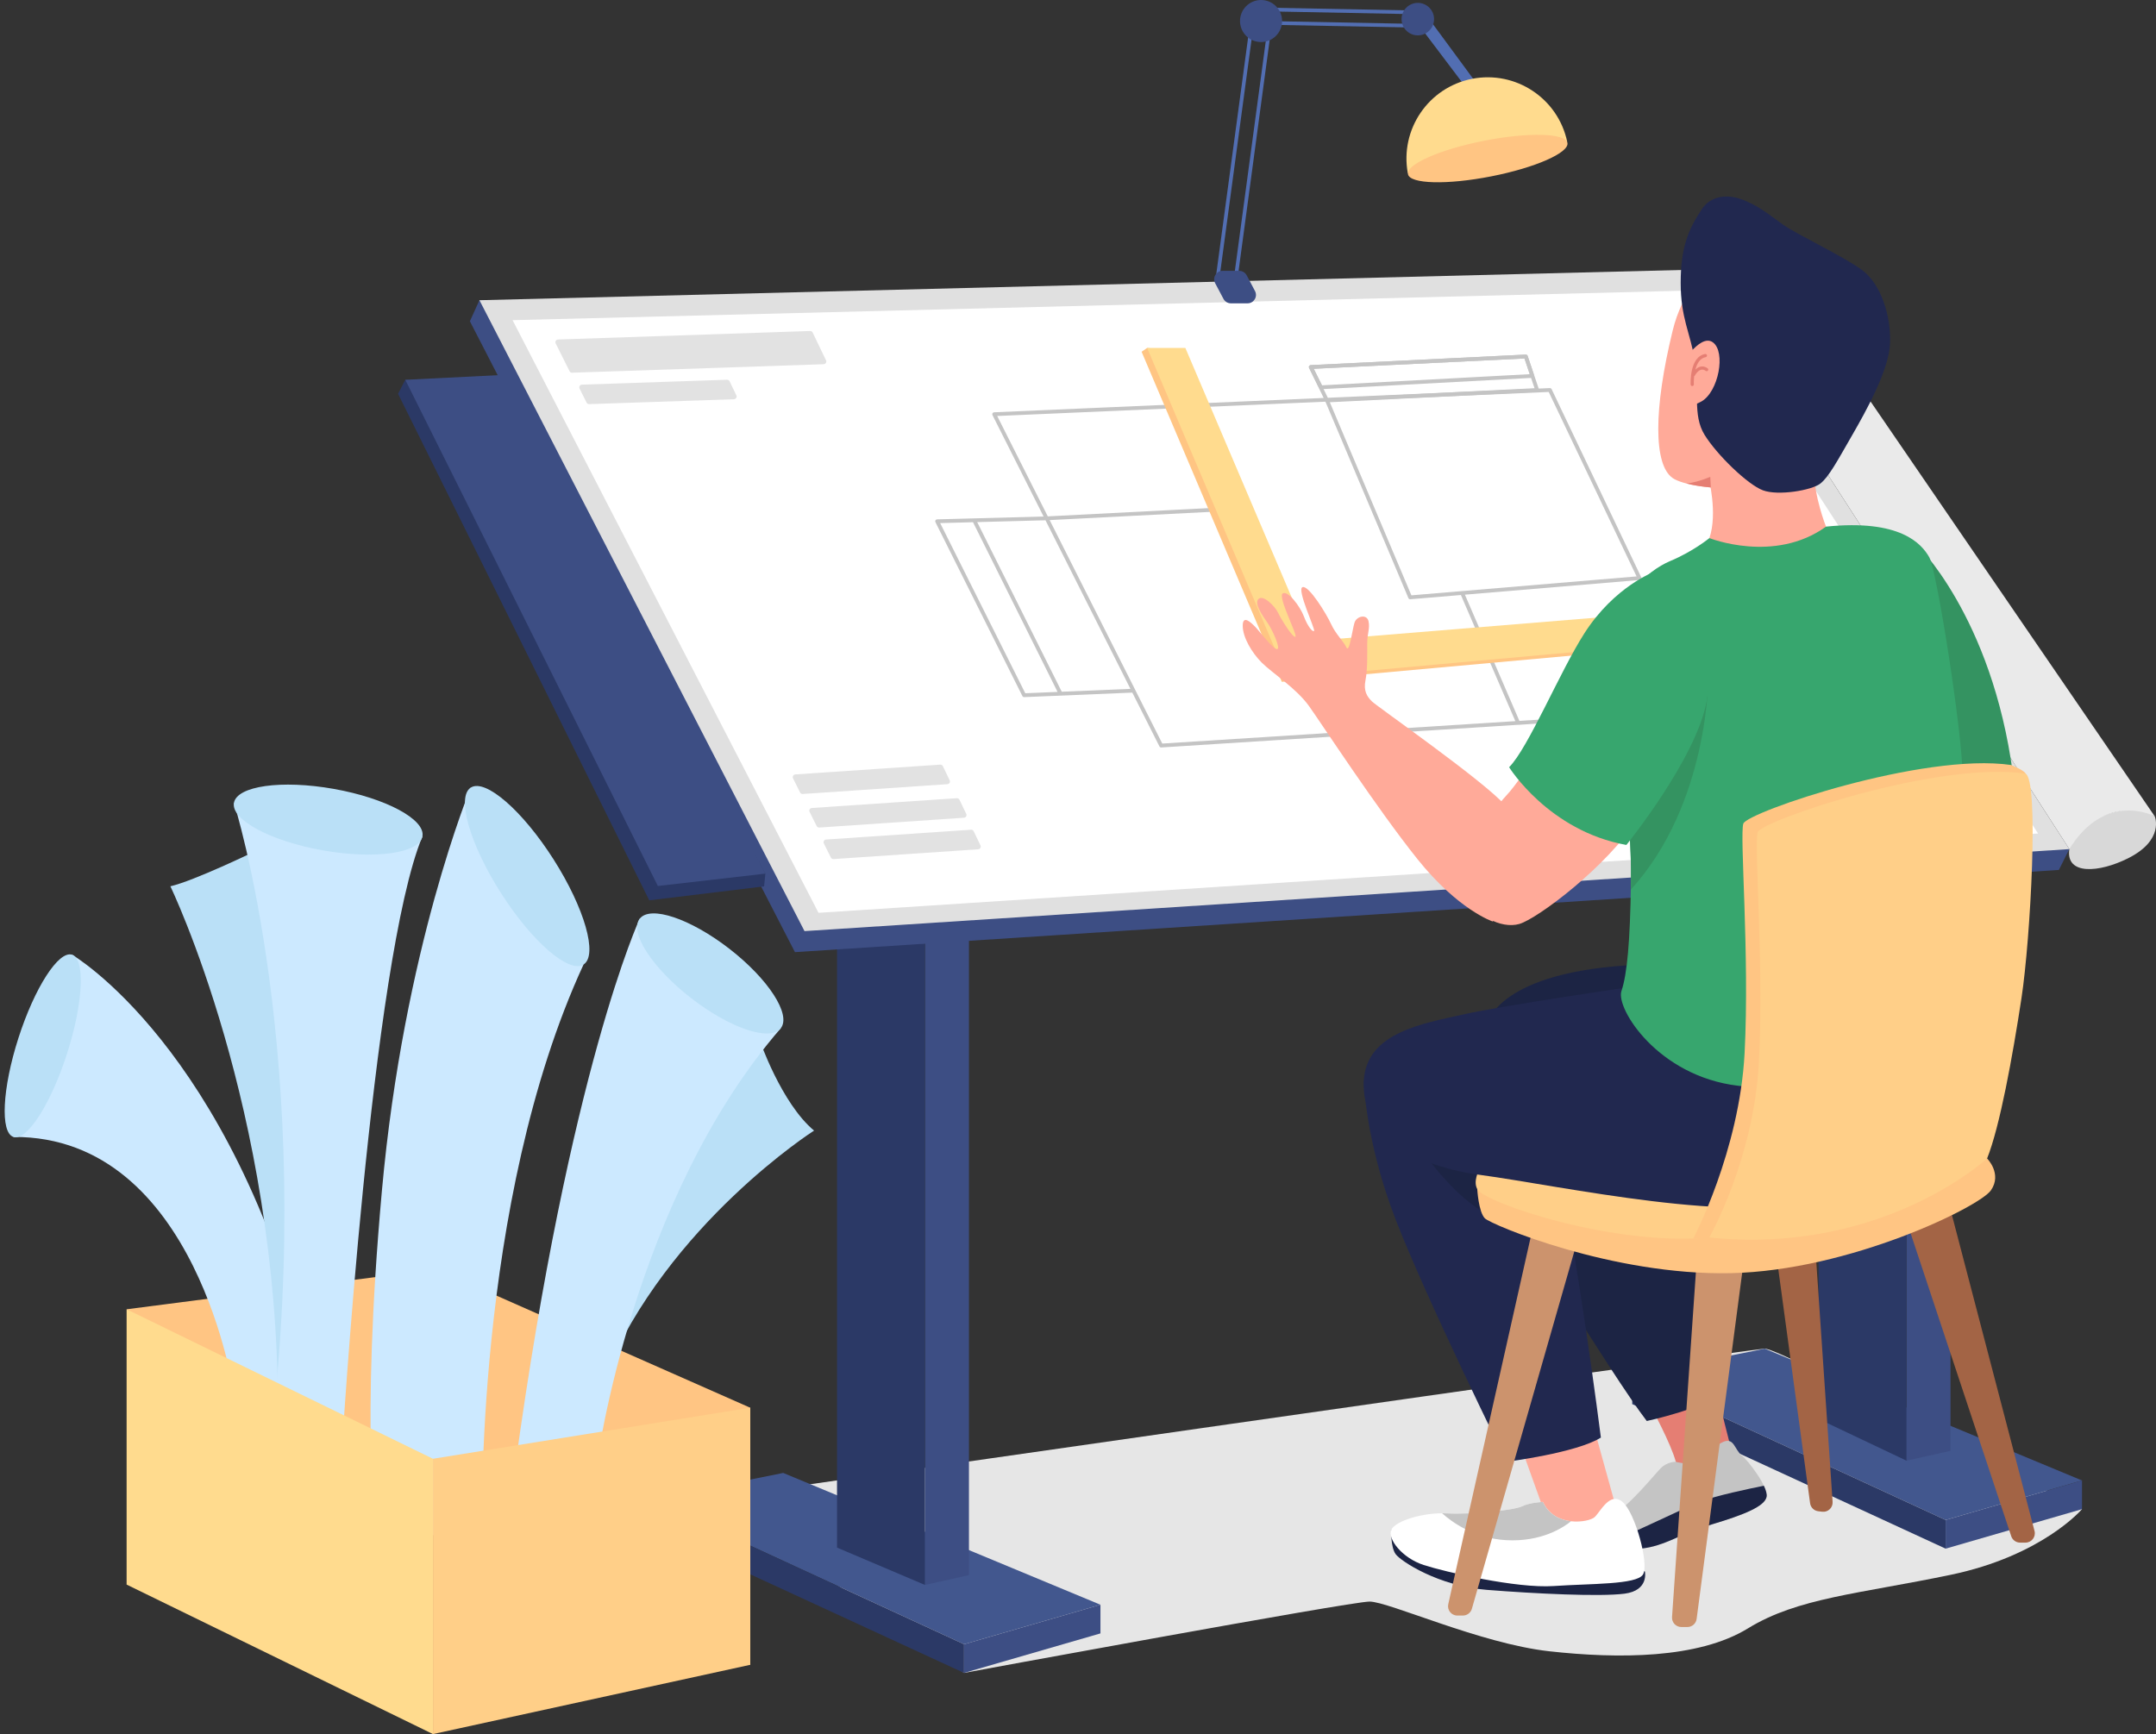 <?xml version="1.0" encoding="UTF-8"?><svg xmlns="http://www.w3.org/2000/svg" xmlns:xlink="http://www.w3.org/1999/xlink" height="2930.0" preserveAspectRatio="xMidYMid meet" version="1.0" viewBox="-7.9 -0.0 3642.3 2930.0" width="3642.3" zoomAndPan="magnify"><rect x="-7.9" y="-0.0" width="3642.3" height="2930.0" fill="#333333" stroke="none"/><defs><clipPath id="a"><path d="M 3487 1367 L 3634.41 1367 L 3634.41 1469 L 3487 1469 Z M 3487 1367"/></clipPath></defs><g><g><path d="M 1620.762 2826.648 C 1620.762 2826.648 2273.473 2706.109 2305.766 2706.109 C 2338.062 2706.109 2493.055 2777.16 2609.32 2790.07 C 2725.582 2802.988 2861.223 2802.988 2945.168 2751.32 C 3029.156 2699.648 3132.48 2693.191 3287.496 2660.898 C 3442.512 2628.602 3509.406 2549.941 3509.406 2549.941 C 3509.406 2549.941 3001.77 2277.738 2973.48 2278.789 C 2945.168 2279.828 1194.863 2531.719 1194.863 2531.719 L 1620.762 2826.648" fill="#e6e6e6"/></g><g><path d="M 1851.176 2711.449 L 1620.766 2778.211 L 1091.293 2533.969 L 1315.242 2488.75 L 1851.176 2711.449" fill="#42578e"/></g><g><path d="M 1851.176 2759.898 L 1851.176 2711.449 L 1620.766 2778.211 L 1620.766 2826.648 L 1851.176 2759.898" fill="#3d4e84"/></g><g><path d="M 1091.289 2533.969 L 1091.289 2582.422 L 1620.762 2826.648 L 1620.762 2778.211 L 1091.289 2533.969" fill="#2b3966"/></g><g><path d="M 1554.73 2678.031 L 1629.031 2661.391 L 1629.031 1486.039 L 1554.73 1486.039 L 1554.73 2678.031" fill="#3d4e84"/></g><g><path d="M 1406.141 1486.039 L 1406.141 2614.898 L 1554.73 2678.031 L 1554.73 1486.039 L 1406.141 1486.039" fill="#2b3966"/></g><g><path d="M 3509.406 2501.488 L 3279.012 2568.25 L 2749.543 2324.008 L 2973.48 2278.789 L 3509.406 2501.488" fill="#42578e"/></g><g><path d="M 3509.406 2549.941 L 3509.406 2501.488 L 3279.012 2568.25 L 3279.012 2616.691 L 3509.406 2549.941" fill="#3d4e84"/></g><g><path d="M 3212.957 2468.07 L 3287.254 2451.43 L 3287.254 1276.082 L 3212.957 1276.082 L 3212.957 2468.07" fill="#3d4e84"/></g><g><path d="M 3064.375 1276.082 L 3064.375 2397.559 L 3212.957 2468.07 L 3212.957 1276.082 L 3064.375 1276.082" fill="#2b3966"/></g><g><path d="M 2749.535 2324.008 L 2749.535 2372.457 L 3279.004 2616.691 L 3279.004 2568.25 L 2749.535 2324.008" fill="#2b3966"/></g><g><path d="M 785.91 542.785 L 1335.066 1608.801 L 3470.324 1469.895 L 3487.957 1434.691 L 2840.395 491.105 L 802.062 507.262 L 785.91 542.785" fill="#3d4e84"/></g><g><path d="M 802.062 507.262 L 1351.219 1573.262 L 3487.957 1434.691 L 2856.551 455.562 L 802.062 507.262" fill="#e0e0e0"/></g><g><path d="M 858.016 540.98 L 1374.887 1542.344 L 3435.191 1408.312 L 2840.398 491.098 L 858.016 540.98" fill="#fff"/></g><g clip-path="url(#a)"><path d="M 3632.23 1379.242 C 3632.23 1379.242 3649.445 1419.082 3587.016 1450.301 C 3538.742 1474.441 3481.504 1479.371 3487.949 1434.691 C 3494.414 1390.012 3585.922 1346.941 3632.23 1379.242" fill="#d8d8d8"/></g><g><path d="M 2856.559 455.562 C 2856.559 455.562 2875.922 378.039 2966.371 407.117 L 3632.227 1379.242 C 3632.227 1379.242 3549.332 1335.102 3487.961 1434.691 L 2856.559 455.562" fill="#eaeaea"/></g><g><path d="M 834.508 657.336 L 676.777 641.723 L 664.574 665.406 L 1088.93 1521.266 L 1282.941 1497.68 L 1285.09 1476.145 L 834.508 657.336" fill="#2b3966"/></g><g><path d="M 849.039 633.117 L 676.773 641.727 L 1103.457 1497.027 L 1285.086 1476.145 L 849.039 633.117" fill="#3d4e84"/></g><g><path d="M 2211.504 623.121 L 2235.883 673.312 L 2584.512 655.949 L 2567.523 605.707 Z M 2233.91 679.883 C 2232.688 679.883 2231.543 679.184 2231 678.07 L 2203.551 621.547 C 2203.074 620.562 2203.121 619.418 2203.68 618.477 C 2204.234 617.555 2205.203 616.953 2206.301 616.902 L 2569.656 599.141 C 2571.07 599.074 2572.406 599.965 2572.867 601.332 L 2592 657.918 C 2592.32 658.875 2592.176 659.938 2591.605 660.766 C 2591.047 661.609 2590.109 662.133 2589.105 662.184 L 2234.07 679.883 C 2234.023 679.883 2233.961 679.883 2233.91 679.883" fill="#c4c4c4"/></g><g><path d="M 2558.934 1218.047 L 2466.879 1004.797 L 2759.039 980.25 C 2759.305 980.215 2759.566 980.16 2759.816 980.074 L 2863.902 1198.664 Z M 1765.398 878.785 L 2084.148 862.434 C 2085.258 862.383 2086.262 861.746 2086.809 860.777 C 2087.336 859.809 2087.355 858.629 2086.824 857.66 L 1994.492 689.023 L 2231.266 678.699 L 2371.445 1010.574 C 2371.938 1011.793 2373.117 1012.551 2374.422 1012.551 C 2374.508 1012.551 2374.598 1012.551 2374.688 1012.531 L 2460.133 1005.359 C 2460.168 1005.5 2460.219 1005.625 2460.273 1005.746 L 2552.098 1218.477 L 1955.637 1256.367 Z M 1785.785 1168.777 L 1642.992 882.168 L 1758.312 879.105 L 1780.41 922.965 L 1901.82 1163.934 Z M 1580.422 883.844 L 1635.871 882.363 L 1778.719 1169.078 L 1724.184 1171.355 Z M 1987.301 689.34 L 2078.684 856.25 L 1762.207 872.477 L 1676.754 702.875 Z M 2756.891 973.941 L 2376.484 1005.906 L 2238.156 678.398 L 2608.484 662.273 Z M 2871.797 1200.199 L 2613.398 657.551 C 2612.836 656.391 2611.637 655.668 2610.336 655.719 L 1990.965 682.715 C 1989.996 681.5 1988.289 681.129 1986.895 681.887 C 1986.422 682.152 1986.051 682.523 1985.77 682.945 L 1671.484 696.637 C 1670.383 696.688 1669.395 697.289 1668.832 698.223 C 1668.285 699.172 1668.242 700.336 1668.734 701.305 L 1755.102 872.727 L 1637.762 875.863 L 1575.184 877.535 C 1574.074 877.555 1573.062 878.152 1572.492 879.086 C 1571.934 880.039 1571.883 881.219 1572.375 882.207 L 1719.332 1176.117 C 1719.883 1177.215 1721.004 1177.906 1722.223 1177.906 C 1722.273 1177.906 1722.312 1177.906 1722.363 1177.895 L 1905.012 1170.258 L 1950.824 1261.188 C 1951.371 1262.277 1952.5 1262.957 1953.699 1262.957 C 1953.77 1262.957 1953.84 1262.957 1953.91 1262.957 L 2869.082 1204.816 C 2870.16 1204.746 2871.129 1204.145 2871.676 1203.227 C 2872.203 1202.305 2872.254 1201.168 2871.797 1200.199" fill="#c4c4c4"/></g><g><path d="M 2567.523 605.719 L 2576.352 632.211 L 2225.625 651.047 L 2211.562 623.109 Z M 2220.789 655.832 C 2221.344 656.926 2222.453 657.609 2223.672 657.609 C 2223.738 657.609 2223.785 657.609 2223.848 657.609 L 2580.934 638.441 C 2581.934 638.379 2582.852 637.855 2583.422 637.031 C 2583.992 636.191 2584.137 635.145 2583.82 634.191 L 2572.879 601.344 C 2572.422 599.98 2571.074 599.078 2569.648 599.141 L 2206.297 616.914 C 2205.203 616.961 2204.207 617.562 2203.652 618.496 C 2203.113 619.449 2203.078 620.605 2203.57 621.59 L 2220.789 655.832" fill="#c4c4c4"/></g><g><path d="M 930.855 580.305 L 954.312 627.238 C 955.121 628.84 956.789 629.844 958.59 629.77 L 1383.562 615.398 C 1386.883 615.285 1388.992 611.793 1387.555 608.797 L 1364.992 561.891 C 1364.203 560.23 1362.516 559.215 1360.691 559.273 L 934.816 573.641 C 931.465 573.758 929.352 577.309 930.855 580.305" fill="#e2e2e2"/></g><g><path d="M 971.227 656.57 L 983.086 680.297 C 983.891 681.898 985.562 682.895 987.359 682.84 L 1232.062 674.555 C 1235.395 674.445 1237.504 670.961 1236.062 667.957 L 1224.664 644.246 C 1223.871 642.602 1222.184 641.578 1220.352 641.633 L 975.188 649.918 C 971.836 650.031 969.727 653.566 971.227 656.57" fill="#e2e2e2"/></g><g><path d="M 1383.875 1425.156 L 1395.797 1449.016 C 1396.629 1450.676 1398.379 1451.676 1400.23 1451.547 L 1644.641 1434.996 C 1647.898 1434.773 1649.902 1431.344 1648.484 1428.406 L 1637.027 1404.559 C 1636.207 1402.859 1634.445 1401.824 1632.562 1401.957 L 1387.68 1418.508 C 1384.398 1418.73 1382.406 1422.223 1383.875 1425.156" fill="#e2e2e2"/></g><g><path d="M 1359.828 1371.871 L 1371.75 1395.73 C 1372.578 1397.391 1374.328 1398.391 1376.18 1398.262 L 1620.602 1381.699 C 1623.852 1381.48 1625.852 1378.051 1624.441 1375.109 L 1612.98 1351.27 C 1612.16 1349.57 1610.391 1348.539 1608.512 1348.672 L 1363.629 1365.219 C 1360.352 1365.441 1358.359 1368.93 1359.828 1371.871" fill="#e2e2e2"/></g><g><path d="M 1331.84 1315.16 L 1343.77 1339.02 C 1344.594 1340.676 1346.34 1341.672 1348.191 1341.551 L 1592.621 1324.988 C 1595.867 1324.777 1597.867 1321.34 1596.457 1318.406 L 1584.98 1294.559 C 1584.176 1292.859 1582.41 1291.832 1580.527 1291.965 L 1335.648 1308.508 C 1332.363 1308.727 1330.363 1312.227 1331.84 1315.16" fill="#e2e2e2"/></g><g><path d="M 2051.285 476.816 L 2045.098 475.984 L 2104.875 31.875 L 2111.043 32.711 L 2051.285 476.816" fill="#526eb2"/></g><g><path d="M 2081.973 476.816 L 2075.805 475.984 L 2135.543 31.875 L 2141.73 32.711 L 2081.973 476.816" fill="#526eb2"/></g><g><path d="M 2388.887 24.109 L 2136.957 19.262 L 2137.062 13.035 L 2388.996 17.883 L 2388.887 24.109" fill="#526eb2"/></g><g><path d="M 2388.875 46.723 L 2136.941 41.875 L 2137.066 35.641 L 2389 40.488 L 2388.875 46.723" fill="#526eb2"/></g><g><path d="M 2401.859 25.844 L 2487.453 142.117 L 2468.066 146.965 L 2387.59 40.418 L 2401.859 25.844" fill="#526eb2"/></g><g><path d="M 2099.707 512.523 L 2071.523 512.523 C 2066.277 512.523 2061.453 509.629 2058.996 504.969 L 2044.934 478.441 C 2039.945 468.992 2046.785 457.617 2057.492 457.617 L 2085.676 457.617 C 2090.926 457.617 2095.746 460.527 2098.203 465.168 L 2112.25 491.699 C 2117.254 501.148 2110.398 512.523 2099.707 512.523" fill="#3d4e84"/></g><g><path d="M 2158.012 35.512 C 2158.012 55.141 2142.105 71.051 2122.492 71.051 C 2102.863 71.051 2086.957 55.141 2086.957 35.512 C 2086.957 15.902 2102.863 -0.008 2122.492 -0.008 C 2142.105 -0.008 2158.012 15.902 2158.012 35.512" fill="#3d4e84"/></g><g><path d="M 2414.773 32.309 C 2414.773 47.473 2402.48 59.766 2387.316 59.766 C 2372.152 59.766 2359.859 47.473 2359.859 32.309 C 2359.859 17.145 2372.152 4.852 2387.316 4.852 C 2402.48 4.852 2414.773 17.145 2414.773 32.309" fill="#3d4e84"/></g><g><path d="M 2639.715 239.609 C 2624.297 166.242 2552.703 118.691 2478.922 133.195 C 2405.137 147.699 2356.895 218.812 2370.383 292.543 L 2639.715 239.609" fill="#ffdb8e"/></g><g><path d="M 2640.086 241.406 C 2643.355 258.031 2585.715 283.371 2511.32 297.984 C 2436.922 312.617 2373.984 310.988 2370.715 294.363 C 2367.441 277.727 2425.082 252.402 2499.48 237.77 C 2573.875 223.156 2636.812 224.785 2640.086 241.406" fill="#ffc583"/></g><g><path d="M 1920.691 594.359 L 2157.539 1152.066 L 2704.496 1102.539 L 2695.883 1048.715 L 2196.301 1089.617 L 1985.281 594.359 L 1930.016 587.891 L 1920.691 594.359" fill="#ffc583"/></g><g><path d="M 1930.02 587.895 L 2166.891 1145.609 L 2713.836 1096.078 L 2705.227 1042.254 L 2205.648 1083.16 L 1994.621 587.895 L 1930.02 587.895" fill="#ffdb8e"/></g><g><path d="M 3404.773 2606.48 L 3413.973 2606.48 C 3424.27 2606.48 3431.785 2596.75 3429.176 2586.789 L 3278.008 2008.43 C 3276.176 2001.402 3269.754 1996.543 3262.492 1996.691 L 3212.742 1997.719 C 3202.172 1997.941 3194.824 2008.352 3198.152 2018.391 L 3389.848 2595.723 C 3391.973 2602.141 3397.996 2606.48 3404.773 2606.48" fill="#a36445"/></g><g><path d="M 3063.707 2553.449 L 3070.434 2554.289 C 3080.25 2555.5 3088.719 2547.48 3088.055 2537.621 L 3051.277 1996.73 C 3050.746 1989.09 3044.812 1982.941 3037.195 1982.16 L 2993.234 1977.641 C 2983.098 1976.598 2974.664 1985.309 2976.047 1995.402 L 3050.043 2539.969 C 3051.012 2547.039 3056.602 2552.578 3063.707 2553.449" fill="#a36445"/></g><g><path d="M 2788.121 2390.23 C 2788.121 2390.23 2824.742 2459.137 2824.742 2479.598 C 2824.742 2479.598 2888.258 2469.91 2917.324 2450.531 C 2917.324 2450.531 2894.719 2365.469 2892.574 2345.008 L 2788.121 2390.23" fill="#e57e73"/></g><g><path d="M 2822.574 2469.91 C 2822.574 2469.91 2808.59 2469.91 2797.805 2480.672 C 2787.055 2491.441 2746.125 2543.121 2715.996 2560.348 C 2685.832 2577.57 2686.91 2593.719 2693.383 2604.492 C 2699.836 2615.258 2745.062 2621.719 2779.504 2614.18 C 2813.965 2606.641 2831.184 2591.57 2885.02 2575.422 C 2938.859 2559.27 2973.316 2545.27 2976.535 2529.121 C 2979.77 2512.969 2946.391 2468.832 2934.543 2459.141 C 2922.715 2449.449 2921.637 2430.07 2905.477 2435.449 C 2889.336 2440.84 2866.723 2467.75 2858.113 2472.059 C 2849.484 2476.371 2822.574 2469.91 2822.574 2469.91" fill="#c4c4c4"/></g><g><path d="M 2976.543 2529.121 C 2977.441 2524.621 2975.484 2517.922 2971.941 2510.41 C 2949.289 2514.918 2889.414 2527.371 2863.492 2537.738 C 2831.199 2550.66 2729.984 2600.18 2717.07 2603.41 C 2710.02 2605.18 2702.969 2605.98 2698.363 2608.789 C 2712.504 2616.809 2749.965 2620.648 2779.504 2614.18 C 2813.953 2606.641 2831.199 2591.57 2885.012 2575.418 C 2938.859 2559.27 2973.312 2545.27 2976.543 2529.121" fill="#1c2444"/></g><g><path d="M 2528.652 2017.711 C 2528.652 2017.711 2715.992 2325.633 2774.125 2401 C 2774.125 2401 2875.32 2379.469 2907.625 2349.32 C 2907.625 2349.32 2847.332 2071.539 2817.188 1991.871 C 2817.188 1991.871 2608.32 1959.57 2528.652 2017.711" fill="#1c2444"/></g><g><path d="M 2564.176 2451.602 L 2604.008 2562.5 C 2604.008 2562.5 2684.762 2604.492 2724.594 2556.039 L 2685.832 2416.07 L 2564.176 2451.602" fill="#fa9"/></g><g><path d="M 2342.391 2585.109 C 2342.391 2585.109 2341.316 2614.18 2349.922 2626.02 C 2358.531 2637.867 2422.059 2679.859 2503.879 2686.32 C 2585.715 2692.781 2694.449 2698.16 2736.449 2692.781 C 2778.434 2687.391 2770.898 2655.09 2770.898 2655.09 L 2342.391 2585.109" fill="#1c2444"/></g><g><path d="M 2598.637 2537.738 C 2598.637 2537.738 2576.016 2538.809 2563.098 2545.27 C 2550.176 2551.73 2478.039 2559.27 2437.129 2557.117 C 2396.219 2554.961 2348.848 2570.039 2342.391 2585.109 C 2335.93 2600.18 2360.695 2632.48 2397.293 2644.328 C 2433.906 2656.168 2554.488 2684.172 2616.926 2679.859 C 2679.379 2675.551 2756.902 2677.711 2767.676 2660.48 C 2778.434 2643.25 2754.758 2556.039 2733.211 2537.738 C 2711.684 2519.43 2695.539 2554.961 2685.84 2563.578 C 2676.16 2572.188 2619.09 2581.879 2598.637 2537.738" fill="#fff"/></g><g><path d="M 2598.641 2537.738 C 2598.641 2537.738 2576.027 2538.809 2563.105 2545.27 C 2550.184 2551.73 2478.035 2559.27 2437.125 2557.121 C 2434.238 2556.969 2431.332 2556.91 2428.375 2556.918 C 2444.918 2571.789 2482.355 2599.219 2536.188 2602.34 C 2596.613 2605.84 2634.242 2580.148 2646.176 2570.43 C 2628.172 2568.391 2608.852 2559.77 2598.641 2537.738" fill="#c4c4c4"/></g><g><path d="M 2296.07 1826.062 C 2296.07 1826.062 2298.238 1927.27 2349.918 2060.77 C 2401.602 2194.281 2537.258 2469.91 2537.258 2469.91 C 2537.258 2469.91 2655.695 2454.832 2696.605 2428.992 C 2696.605 2428.992 2653.543 2090.922 2621.234 1966.031 C 2588.941 1841.133 2367.141 1826.062 2296.07 1826.062" fill="#21284f"/></g><g><path d="M 2494.184 1985.41 C 2494.184 1985.41 2419.609 1966.973 2397.004 1947.602 C 2397.004 1947.602 2450.309 2025.109 2506.824 2052.57 L 2494.184 1985.41" fill="#1c2444"/></g><g><path d="M 2463.516 2729.719 L 2454.098 2729.719 C 2444.02 2729.719 2436.547 2720.379 2438.762 2710.562 L 2587.289 2049.02 C 2588.93 2041.73 2595.48 2036.59 2602.938 2036.754 L 2653.141 2037.789 C 2663.449 2038.004 2670.754 2047.922 2667.922 2057.84 L 2478.641 2718.332 C 2476.707 2725.07 2470.531 2729.719 2463.516 2729.719" fill="#cc936d"/></g><g><path d="M 2842.758 2749.102 L 2832.496 2749.102 C 2823.371 2749.102 2816.18 2741.379 2816.793 2732.301 L 2861.984 2079.211 C 2862.562 2070.852 2869.594 2064.41 2877.996 2064.582 L 2928.898 2065.641 C 2938.277 2065.832 2945.379 2074.121 2944.148 2083.41 L 2858.352 2735.43 C 2857.324 2743.25 2850.656 2749.102 2842.758 2749.102" fill="#cc936d"/></g><g><path d="M 2487.727 2009.09 C 2487.727 2009.09 2489.902 2047.848 2500.645 2058.617 C 2511.434 2069.387 2716 2155.52 2916.258 2151.207 C 3116.516 2146.906 3336.156 2039.238 3355.535 2011.25 C 3374.914 1983.25 3349.074 1957.406 3349.074 1957.406 L 2487.727 2009.09" fill="#ffc583"/></g><g><path d="M 2513.562 1942.344 C 2513.562 1942.344 2474.812 1985.414 2487.719 2009.094 C 2500.641 2032.781 2718.125 2105.992 2879.641 2090.922 C 3041.133 2075.852 3349.062 1957.41 3349.062 1957.41 C 3349.062 1957.41 2733.207 1845.441 2513.562 1942.344" fill="#ffcf88"/></g><g><path d="M 2504.953 1729.16 C 2504.953 1729.16 2522.191 1640.871 2759.051 1630.109 L 3290.922 1748.539 C 3290.922 1748.539 3381.371 2037.09 3043.297 2026.32 L 2504.953 1729.16" fill="#1c2444"/></g><g><path d="M 2752.59 1666.711 C 2752.59 1666.711 2530.801 1699.012 2464.051 1714.09 C 2397.277 1729.164 2300.379 1744.234 2296.082 1826.062 C 2291.781 1907.891 2364.992 1968.184 2494.176 1985.41 C 2623.383 2002.633 2948.547 2073.691 3058.359 2022.012 C 3168.176 1970.332 3170.332 1864.824 3157.418 1785.152 C 3144.484 1705.473 2752.59 1666.711 2752.59 1666.711" fill="#21284f"/></g><g><path d="M 3228.047 917.5 C 3228.047 917.5 3357.266 1040.258 3392.797 1308.375 C 3392.797 1308.375 3295.883 1372.977 3221.594 1376.207 C 3221.594 1376.207 3163.438 1053.176 3228.047 917.5" fill="#349361"/></g><g><path d="M 2879.879 909.195 C 2879.879 909.195 2852.43 931.809 2813.676 947.957 C 2774.918 964.105 2713.555 1017.398 2720 1094.918 C 2726.465 1172.426 2749.074 1388.828 2747.449 1490.566 C 2745.844 1592.309 2741.004 1645.598 2731.305 1674.668 C 2721.605 1703.738 2792.672 1818.398 2928.332 1834.547 C 3063.996 1850.699 3272.309 1794.18 3293.312 1758.648 C 3314.297 1723.117 3307.828 1388.828 3307.828 1314.547 C 3307.828 1240.258 3264.234 964.105 3251.324 941.496 C 3238.391 918.887 3202.871 876.906 3076.906 889.816 C 3076.906 889.816 2946.105 888.211 2879.879 909.195" fill="#37a66e"/></g><g><path d="M 2747.227 1503.148 C 2879.801 1357.68 2878.266 1141.75 2878.266 1141.75 L 2734.469 1256.297 C 2741.66 1340.656 2748.355 1433.598 2747.457 1490.57 C 2747.383 1494.848 2747.312 1499.039 2747.227 1503.148" fill="#349361"/></g><g><path d="M 2614.766 1227.434 C 2614.766 1227.434 2567.398 1311.414 2537.254 1343.715 C 2507.098 1376.012 2455.418 1457.844 2468.348 1503.062 C 2481.266 1548.281 2528.652 1569.812 2558.777 1561.203 C 2588.934 1552.594 2707.363 1464.305 2759.043 1382.473 C 2810.723 1300.656 2614.766 1227.434 2614.766 1227.434" fill="#fa9"/></g><g><path d="M 2513.57 1556.887 C 2513.57 1556.887 2455.434 1537.508 2386.527 1451.379 C 2317.621 1365.246 2225.039 1223.133 2203.488 1192.973 C 2181.969 1162.832 2141.047 1136.98 2123.816 1119.766 C 2106.602 1102.535 2091.531 1076.699 2091.531 1057.324 C 2091.531 1037.934 2105.875 1052.277 2112.34 1058.742 C 2118.789 1065.207 2143.207 1097.508 2149.668 1096.797 C 2156.117 1096.07 2141.773 1064.496 2133.875 1053.004 C 2125.977 1041.527 2110.18 1019.992 2118.078 1012.098 C 2125.977 1004.199 2146.074 1024.297 2151.09 1035.062 C 2156.117 1045.832 2176.215 1078.133 2180.52 1075.973 C 2184.84 1073.828 2150.379 1008.5 2159 1002.762 C 2167.609 997.023 2188.418 1024.297 2194.883 1041.527 C 2201.344 1058.742 2209.953 1068.801 2212.113 1065.93 C 2214.27 1063.062 2181.969 994.867 2192.738 991.996 C 2203.488 989.129 2232.922 1037.223 2240.816 1054.453 C 2248.715 1071.668 2261.625 1083.16 2266.672 1093.93 C 2271.684 1104.68 2276.715 1063.77 2280.293 1052.277 C 2283.887 1040.801 2301.117 1037.223 2303.984 1049.41 C 2306.855 1061.629 2301.84 1070.234 2301.84 1087.465 C 2301.84 1104.68 2302.551 1131.242 2298.957 1149.18 C 2295.379 1167.137 2301.117 1176.469 2309.723 1185.078 C 2318.348 1193.699 2500.66 1320.742 2535.121 1360.938 C 2569.566 1401.137 2565.262 1530.328 2513.57 1556.887" fill="#fa9"/></g><g><path d="M 2787.828 965.719 C 2787.828 965.719 2720.004 989.941 2668.613 1070.238 C 2627.055 1135.172 2573.867 1264.035 2541.57 1296.336 C 2541.57 1296.336 2608.332 1404.008 2739.668 1427.688 C 2739.668 1427.688 2858.121 1281.266 2875.336 1184.367 C 2892.566 1087.473 2856.738 974.324 2787.828 965.719" fill="#37a66e"/></g><g><path d="M 2878.262 805.844 C 2878.262 805.844 2894.422 867.211 2879.887 909.191 C 2879.887 909.191 2989.691 952.797 3076.902 889.824 C 3076.902 889.824 3055.91 836.535 3057.516 797.762 C 3057.516 797.762 2947.711 768.691 2878.262 805.844" fill="#fa9"/></g><g><path d="M 2969.609 397.426 C 2969.609 397.426 2850.086 426.492 2817.793 558.938 C 2785.484 691.383 2785.484 785.066 2817.793 807.684 C 2850.086 830.297 3024.535 843.219 3076.215 765.676 C 3127.898 688.156 3186.047 565.406 3153.738 520.176 C 3121.445 474.945 3018.066 390.977 2969.609 397.426" fill="#fa9"/></g><g><path d="M 2931.562 335.898 C 2931.562 335.898 2889.57 319.746 2866.969 353.668 C 2844.348 387.566 2831.426 418.262 2831.426 478.008 C 2831.426 537.773 2847.594 561.996 2855.648 610.441 C 2863.742 658.891 2850.82 700.863 2871.797 734.785 C 2892.812 768.703 2944.465 818.754 2970.312 828.449 C 2996.156 838.145 3052.676 828.449 3067.223 817.148 C 3081.75 805.848 3096.293 778.379 3120.496 736.406 C 3144.723 694.41 3183.488 624.969 3185.113 579.75 C 3186.715 534.527 3170.566 479.633 3136.648 455.406 C 3102.746 431.184 3026.832 395.641 3004.23 379.492 C 2981.633 363.344 2960.633 345.594 2931.562 335.898" fill="#21284f"/></g><g><path d="M 2827.492 623.547 C 2827.492 623.547 2863.016 562.172 2885.641 578.316 C 2908.246 594.465 2895.328 662.301 2866.246 678.465 C 2837.18 694.613 2811.328 684.922 2827.492 623.547" fill="#fa9"/></g><g><path d="M 2882.344 823.641 C 2881.973 816.551 2881.426 805.746 2881.426 805.746 C 2864.961 812.52 2850.551 816.109 2841.039 816.922 C 2852.426 819.875 2866.59 822.227 2882.344 823.641" fill="#e57e73"/></g><g><path d="M 2876.918 622.312 C 2872.945 619.453 2868.867 618.5 2864.75 619.488 C 2861.344 620.281 2858.465 622.348 2856.223 624.555 C 2858.781 614.648 2863.816 605.203 2873.652 603.453 C 2875.117 603.207 2876.09 601.812 2875.84 600.344 C 2875.578 598.879 2874.18 597.891 2872.715 598.156 C 2846.281 602.816 2848.152 647.828 2848.242 649.754 C 2848.312 651.184 2849.512 652.316 2850.941 652.316 C 2850.977 652.316 2851.012 652.316 2851.066 652.297 C 2852.551 652.227 2853.699 650.973 2853.625 649.488 C 2853.609 649.332 2853.363 643.238 2854.227 635.52 C 2854.738 635.273 2855.199 634.887 2855.48 634.355 C 2856.645 632.078 2860.832 625.934 2865.988 624.715 C 2868.547 624.113 2871.09 624.75 2873.758 626.676 C 2874.957 627.559 2876.637 627.273 2877.52 626.074 C 2878.383 624.875 2878.121 623.18 2876.918 622.312" fill="#e57e73"/></g><g><path d="M 2852.719 2092.711 C 2852.719 2092.711 2930.77 1945.031 2939.395 1779.23 C 2948 1613.422 2930.77 1411.012 2937.227 1391.633 C 2943.707 1372.25 3240.852 1271.043 3389.445 1292.57 C 3391.82 1293.441 3412.922 1302.121 3414.562 1307.82 C 3429.227 1359.043 3396.535 1582.441 3382.984 1671.562 C 3367.898 1770.609 3346.379 1889.051 3324.836 1942.883 C 3324.836 1942.883 3145.57 2122.859 2852.719 2092.711" fill="#ffc583"/></g><g><path d="M 2879.629 2090.922 C 2879.629 2090.922 2955 1959.574 2963.625 1793.762 C 2972.227 1627.953 2955 1425.543 2961.473 1406.164 C 2967.926 1386.781 3265.074 1285.574 3413.664 1307.113 C 3437.344 1315.723 3422.266 1587.043 3407.211 1686.094 C 3392.133 1785.152 3370.602 1903.582 3349.07 1957.41 C 3349.07 1957.41 3172.48 2121.07 2879.629 2090.922" fill="#ffcf88"/></g><g><path d="M 206 2212.23 L 729.695 2144.461 L 729.695 2594.219 Z M 206 2212.23" fill="#ffc583"/></g><g><path d="M 729.695 2144.461 L 1259.551 2378.578 L 1259.551 2812.941 L 729.695 2594.219 L 729.695 2144.461" fill="#ffc583"/></g><g><path d="M 113.766 1613.109 C 113.766 1613.109 381.59 1768.629 514.055 2295.398 L 507.895 2421.711 L 387.754 2357.012 C 387.754 2357.012 325.777 1919.469 14.82 1921.059 L 113.766 1613.109" fill="#cce9ff"/></g><g><path d="M 105.355 1780.281 C 78.031 1865.32 37.5 1928.352 14.82 1921.059 C -7.855 1913.781 -4.09 1838.93 23.234 1753.891 C 50.555 1668.859 91.09 1605.82 113.766 1613.109 C 136.441 1620.398 132.676 1695.238 105.355 1780.281" fill="#bae0f7"/></g><g><path d="M 421.641 1439.012 C 421.641 1439.012 319.98 1488.301 279.934 1497.539 C 279.934 1497.539 461.688 1873.371 461.688 2381.66 C 461.688 2381.66 566.426 1740.898 421.641 1439.012" fill="#bae0f7"/></g><g><path d="M 387.301 1356.609 C 387.301 1356.609 526.379 1793.27 449.363 2430.949 C 449.363 2430.949 501.734 2467.922 569.508 2452.512 C 569.508 2452.512 619.531 1619.512 705.785 1413.109 C 705.785 1413.109 538.699 1402.039 387.301 1356.609" fill="#cce9ff"/></g><g><path d="M 537.328 1436.801 C 449.383 1421.199 382.211 1385.301 387.301 1356.609 C 392.387 1327.93 467.809 1317.32 555.758 1332.922 C 643.703 1348.52 710.875 1384.422 705.785 1413.109 C 700.695 1441.801 625.277 1452.398 537.328 1436.801" fill="#bae0f7"/></g><g><path d="M 1274.961 1756.301 C 1274.961 1756.301 1311.922 1864.129 1367.371 1910.328 C 1367.371 1910.328 1120.93 2067.441 1013.109 2326.211 C 1013.109 2326.211 1043.91 1904.172 1274.961 1756.301" fill="#bae0f7"/></g><g><path d="M 1072.82 1552.32 C 1072.82 1552.32 954.578 1805.59 862.16 2480.238 L 1000.789 2471 C 1000.789 2471 1060.922 2026.352 1311.191 1737.301 L 1072.82 1552.32" fill="#cce9ff"/></g><g><path d="M 1159.66 1686.488 C 1093.84 1635.41 1054.949 1575.34 1072.82 1552.32 C 1090.68 1529.309 1158.52 1552.059 1224.34 1603.141 C 1290.172 1654.219 1329.051 1714.281 1311.191 1737.301 C 1293.32 1760.32 1225.48 1737.57 1159.66 1686.488" fill="#bae0f7"/></g><g><path d="M 787.434 1330.75 C 787.434 1330.75 674.246 1602.281 637.277 2011.988 C 600.312 2421.711 628.035 2597.301 628.035 2597.301 L 806.711 2591.141 C 806.711 2591.141 791.781 2032.98 977.918 1629.711 L 787.434 1330.75" fill="#cce9ff"/></g><g><path d="M 838.188 1508.578 C 785.586 1426.02 762.863 1346.398 787.434 1330.75 C 812.008 1315.09 874.566 1369.328 927.164 1451.879 C 979.766 1534.441 1002.488 1614.059 977.918 1629.711 C 953.348 1645.371 890.789 1591.129 838.188 1508.578" fill="#bae0f7"/></g><g><path d="M 206 2212.23 L 206 2677.391 L 723.535 2930 L 723.535 2464.828 L 206 2212.23" fill="#ffdb8e"/></g><g><path d="M 723.535 2464.828 L 1259.551 2378.578 L 1259.551 2812.941 L 723.535 2930 L 723.535 2464.828" fill="#ffcf88"/></g></g></svg>